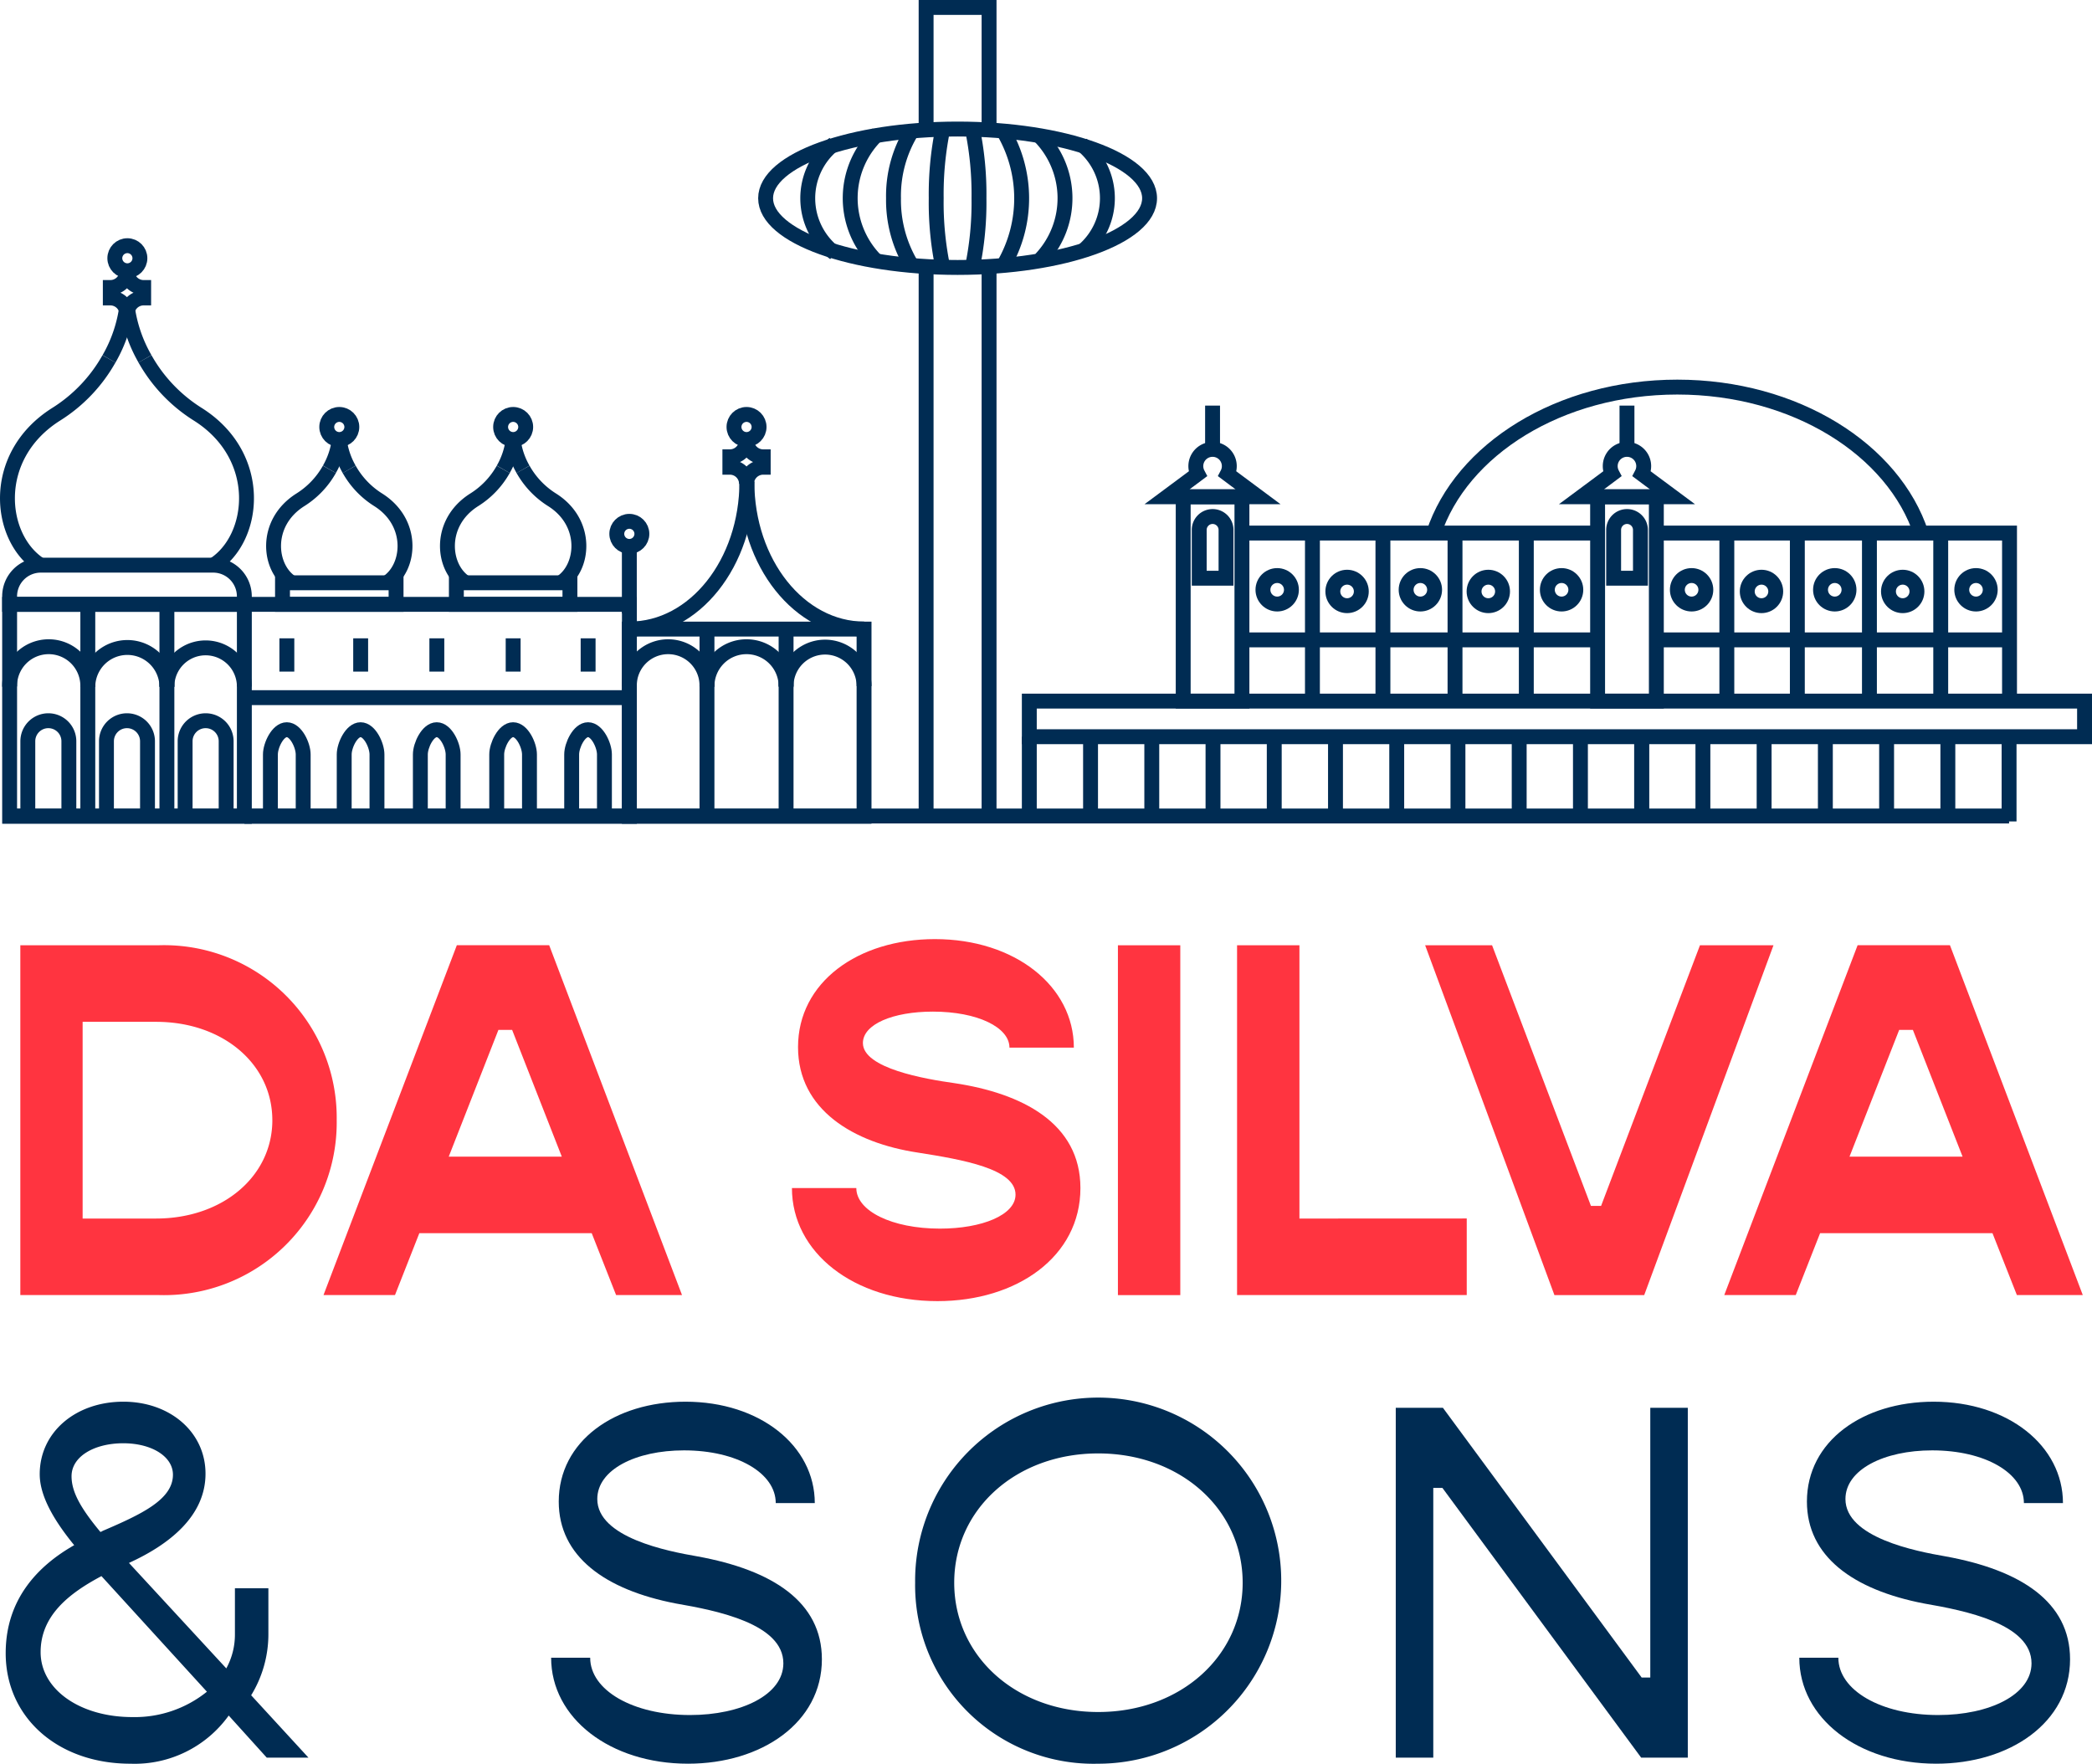 <svg xmlns="http://www.w3.org/2000/svg" width="140.468" height="118.424" viewBox="0 0 140.468 118.424">
  <g id="Group_2536" data-name="Group 2536" transform="translate(0.256 0.5)">
    <g id="Group_2507" data-name="Group 2507" transform="translate(0.122 62.557)">
      <path id="Path_3702" data-name="Path 3702" d="M390.521,297.54a11.593,11.593,0,0,1-11.984,11.745h-9.259V285.8h9.259A11.592,11.592,0,0,1,390.521,297.54Zm-4.323,0c0-3.779-3.336-6.6-7.8-6.6h-4.937v13.208H378.4C382.861,304.144,386.2,301.318,386.2,297.54Z" transform="translate(-368.291 -285.387)" fill="#ff3440"/>
      <path id="Path_3703" data-name="Path 3703" d="M445.508,305.132H433.933l-1.634,4.153h-4.8l8.953-23.49h6.2l8.919,23.49h-4.426Zm-2.009-5.141-3.336-8.511h-.919l-3.336,8.511Z" transform="translate(-406.155 -285.387)" fill="#ff3440"/>
      <path id="Path_3704" data-name="Path 3704" d="M517.458,301.342h4.323c0,1.532,2.383,2.723,5.617,2.723,2.825,0,5.073-.919,5.073-2.281,0-1.736-3.54-2.349-6.57-2.826-4.289-.647-8.034-2.859-8.034-7.081,0-4.358,4.017-7.251,9.192-7.251,5.379,0,9.328,3.166,9.328,7.285h-4.324c0-1.362-2.145-2.417-5.14-2.417-2.689,0-4.7.851-4.7,2.111,0,1.7,4.188,2.417,6.128,2.689,4.562.681,8.477,2.689,8.477,7.047,0,4.6-4.256,7.592-9.6,7.592C521.611,308.934,517.458,305.666,517.458,301.342Z" transform="translate(-464.661 -284.627)" fill="#ff3440"/>
      <path id="Path_3705" data-name="Path 3705" d="M580.059,285.8h4.188v23.49h-4.188Z" transform="translate(-505.374 -285.387)" fill="#ff3440"/>
      <path id="Path_3706" data-name="Path 3706" d="M618.36,304.144v5.141H602.938V285.8h4.188v18.349Z" transform="translate(-520.253 -285.387)" fill="#ff3440"/>
      <path id="Path_3707" data-name="Path 3707" d="M639.059,285.8h4.494l6.638,17.5h.681l6.639-17.5h4.937l-8.681,23.49H647.74Z" transform="translate(-543.745 -285.387)" fill="#ff3440"/>
      <path id="Path_3708" data-name="Path 3708" d="M714.511,305.132H702.936l-1.634,4.153h-4.8l8.953-23.49h6.2l8.919,23.49h-4.425Zm-2.008-5.141-3.337-8.511h-.919l-3.336,8.511Z" transform="translate(-581.103 -285.387)" fill="#ff3440"/>
      <path id="Path_3709" data-name="Path 3709" d="M383.986,397.357l-2.553-2.825a7.774,7.774,0,0,1-6.6,3.234c-4.868,0-8.375-3.1-8.375-7.421,0-3.609,2.145-5.856,4.6-7.252-1.362-1.667-2.315-3.3-2.315-4.766,0-2.825,2.417-4.868,5.617-4.868,3.132,0,5.515,2.043,5.515,4.834,0,2.86-2.451,4.767-5.14,5.992l6.536,7.081a4.729,4.729,0,0,0,.579-2.281v-3.1h2.247v3.1a7.842,7.842,0,0,1-1.157,4.086l3.847,4.187Zm-4.017-4.425-7.081-7.762c-2.247,1.192-4.085,2.69-4.085,5.107,0,2.485,2.621,4.358,6.162,4.358A7.723,7.723,0,0,0,379.969,392.932Zm-7.149-10.724c.068-.034.1-.034.136-.068,2.621-1.124,4.732-2.111,4.732-3.779,0-1.226-1.43-2.111-3.336-2.111-1.941,0-3.472.885-3.472,2.213C370.88,379.519,371.492,380.608,372.82,382.208Z" transform="translate(-366.454 -342.4)" fill="#002c53"/>
      <path id="Path_3710" data-name="Path 3710" d="M471.212,390.651h2.622c0,2.179,2.859,3.847,6.707,3.847,3.438,0,6.264-1.362,6.264-3.473,0-2.656-4.46-3.541-7.217-4.017-4.766-.919-7.865-3.166-7.865-6.843,0-4.051,3.745-6.706,8.511-6.706,5,0,8.681,2.962,8.681,6.809h-2.621c0-2.008-2.587-3.541-6.162-3.541-3.234,0-5.821,1.294-5.821,3.268,0,2.587,4.732,3.507,6.706,3.847,5.073.919,8.375,3.064,8.375,6.911,0,4.255-4.051,7.012-8.988,7.012C475.161,397.766,471.212,394.7,471.212,390.651Z" transform="translate(-434.584 -342.4)" fill="#002c53"/>
      <path id="Path_3711" data-name="Path 3711" d="M541.116,385.613a12.291,12.291,0,1,1,12.29,12.153A11.981,11.981,0,0,1,541.116,385.613Zm21.992,0c0-4.936-4.187-8.681-9.7-8.681s-9.668,3.745-9.668,8.681,4.153,8.682,9.668,8.682S563.108,390.549,563.108,385.613Z" transform="translate(-480.047 -342.4)" fill="#002c53"/>
      <path id="Path_3712" data-name="Path 3712" d="M633.415,374.629h3.166l13.345,18.111h.579V374.629h2.519v23.489h-3.132l-13.345-18.111h-.613v18.111h-2.519Z" transform="translate(-540.074 -343.16)" fill="#002c53"/>
      <path id="Path_3713" data-name="Path 3713" d="M710.913,390.651h2.622c0,2.179,2.859,3.847,6.706,3.847,3.438,0,6.264-1.362,6.264-3.473,0-2.656-4.459-3.541-7.217-4.017-4.766-.919-7.864-3.166-7.864-6.843,0-4.051,3.745-6.706,8.511-6.706,5,0,8.681,2.962,8.681,6.809h-2.622c0-2.008-2.587-3.541-6.162-3.541-3.234,0-5.821,1.294-5.821,3.268,0,2.587,4.732,3.507,6.707,3.847,5.073.919,8.375,3.064,8.375,6.911,0,4.255-4.051,7.012-8.988,7.012C714.862,397.766,710.913,394.7,710.913,390.651Z" transform="translate(-590.476 -342.4)" fill="#002c53"/>
    </g>
    <g id="Group_2530" data-name="Group 2530" transform="translate(0 0)">
      <g id="Group_2514" data-name="Group 2514" transform="translate(68.857 25.491)">
        <rect id="Rectangle_1008" data-name="Rectangle 1008" width="70.855" height="2.391" transform="translate(0 21.084)" fill="none" stroke="#002c53" stroke-miterlimit="10" stroke-width="1"/>
        <rect id="Rectangle_1009" data-name="Rectangle 1009" width="3.944" height="13.719" transform="translate(10.333 7.366)" fill="none" stroke="#002c53" stroke-miterlimit="10" stroke-width="1"/>
        <path id="Path_3714" data-name="Path 3714" d="M594.073,192.634l-.534-.4a1.124,1.124,0,1,0-1.989,0l-.535.4-1.529,1.135H595.6Z" transform="translate(-580.239 -186.404)" fill="none" stroke="#002c53" stroke-miterlimit="10" stroke-width="1"/>
        <line id="Line_112" data-name="Line 112" y2="2.94" transform="translate(12.305 1.243)" fill="none" stroke="#002c53" stroke-miterlimit="10" stroke-width="1"/>
        <path id="Rectangle_1010" data-name="Rectangle 1010" d="M.9,0h0a.9.9,0,0,1,.9.9V4.142a0,0,0,0,1,0,0H0a0,0,0,0,1,0,0V.9A.9.9,0,0,1,.9,0Z" transform="translate(11.409 8.69)" fill="none" stroke="#002c53" stroke-miterlimit="10" stroke-width="1"/>
        <rect id="Rectangle_1011" data-name="Rectangle 1011" width="3.944" height="13.719" transform="translate(38.159 7.366)" fill="none" stroke="#002c53" stroke-miterlimit="10" stroke-width="1"/>
        <path id="Path_3715" data-name="Path 3715" d="M673.657,192.634l-.535-.4a1.124,1.124,0,1,0-1.989,0l-.534.4-1.529,1.135h6.116Z" transform="translate(-631.997 -186.404)" fill="none" stroke="#002c53" stroke-miterlimit="10" stroke-width="1"/>
        <line id="Line_113" data-name="Line 113" y2="2.94" transform="translate(40.131 1.243)" fill="none" stroke="#002c53" stroke-miterlimit="10" stroke-width="1"/>
        <path id="Rectangle_1012" data-name="Rectangle 1012" d="M.9,0h0a.9.9,0,0,1,.9.9V4.142a0,0,0,0,1,0,0H0a0,0,0,0,1,0,0V.9A.9.9,0,0,1,.9,0Z" transform="translate(39.235 8.69)" fill="none" stroke="#002c53" stroke-miterlimit="10" stroke-width="1"/>
        <line id="Line_114" data-name="Line 114" x2="23.714" transform="translate(14.277 9.801)" fill="none" stroke="#002c53" stroke-miterlimit="10" stroke-width="1"/>
        <line id="Line_115" data-name="Line 115" x2="23.714" transform="translate(14.277 16.973)" fill="none" stroke="#002c53" stroke-miterlimit="10" stroke-width="1"/>
        <line id="Line_116" data-name="Line 116" y2="11.235" transform="translate(19.011 9.849)" fill="none" stroke="#002c53" stroke-miterlimit="10" stroke-width="1"/>
        <line id="Line_117" data-name="Line 117" y2="11.235" transform="translate(23.744 9.849)" fill="none" stroke="#002c53" stroke-miterlimit="10" stroke-width="1"/>
        <line id="Line_118" data-name="Line 118" y2="11.235" transform="translate(28.585 9.849)" fill="none" stroke="#002c53" stroke-miterlimit="10" stroke-width="1"/>
        <line id="Line_119" data-name="Line 119" y2="11.235" transform="translate(33.372 9.849)" fill="none" stroke="#002c53" stroke-miterlimit="10" stroke-width="1"/>
        <circle id="Ellipse_2" data-name="Ellipse 2" cx="0.956" cy="0.956" r="0.956" transform="translate(29.864 12.765)" fill="none" stroke="#002c53" stroke-miterlimit="10" stroke-width="1"/>
        <circle id="Ellipse_3" data-name="Ellipse 3" cx="0.956" cy="0.956" r="0.956" transform="translate(34.784 12.654)" fill="none" stroke="#002c53" stroke-miterlimit="10" stroke-width="1"/>
        <circle id="Ellipse_4" data-name="Ellipse 4" cx="0.956" cy="0.956" r="0.956" transform="translate(20.381 12.765)" fill="none" stroke="#002c53" stroke-miterlimit="10" stroke-width="1"/>
        <circle id="Ellipse_5" data-name="Ellipse 5" cx="0.956" cy="0.956" r="0.956" transform="translate(25.302 12.654)" fill="none" stroke="#002c53" stroke-miterlimit="10" stroke-width="1"/>
        <circle id="Ellipse_6" data-name="Ellipse 6" cx="0.956" cy="0.956" r="0.956" transform="translate(15.688 12.654)" fill="none" stroke="#002c53" stroke-miterlimit="10" stroke-width="1"/>
        <path id="Path_3716" data-name="Path 3716" d="M683.456,206.646H707.17v11.283" transform="translate(-641.353 -196.845)" fill="none" stroke="#002c53" stroke-miterlimit="10" stroke-width="1"/>
        <line id="Line_120" data-name="Line 120" x2="23.714" transform="translate(42.103 16.973)" fill="none" stroke="#002c53" stroke-miterlimit="10" stroke-width="1"/>
        <line id="Line_121" data-name="Line 121" y2="11.235" transform="translate(46.836 9.849)" fill="none" stroke="#002c53" stroke-miterlimit="10" stroke-width="1"/>
        <line id="Line_122" data-name="Line 122" y2="11.235" transform="translate(51.57 9.849)" fill="none" stroke="#002c53" stroke-miterlimit="10" stroke-width="1"/>
        <line id="Line_123" data-name="Line 123" y2="11.235" transform="translate(56.411 9.849)" fill="none" stroke="#002c53" stroke-miterlimit="10" stroke-width="1"/>
        <line id="Line_124" data-name="Line 124" y2="11.235" transform="translate(61.198 9.849)" fill="none" stroke="#002c53" stroke-miterlimit="10" stroke-width="1"/>
        <circle id="Ellipse_7" data-name="Ellipse 7" cx="0.956" cy="0.956" r="0.956" transform="translate(57.689 12.765)" fill="none" stroke="#002c53" stroke-miterlimit="10" stroke-width="1"/>
        <circle id="Ellipse_8" data-name="Ellipse 8" cx="0.956" cy="0.956" r="0.956" transform="translate(62.61 12.654)" fill="none" stroke="#002c53" stroke-miterlimit="10" stroke-width="1"/>
        <circle id="Ellipse_9" data-name="Ellipse 9" cx="0.956" cy="0.956" r="0.956" transform="translate(48.207 12.765)" fill="none" stroke="#002c53" stroke-miterlimit="10" stroke-width="1"/>
        <circle id="Ellipse_10" data-name="Ellipse 10" cx="0.956" cy="0.956" r="0.956" transform="translate(53.127 12.654)" fill="none" stroke="#002c53" stroke-miterlimit="10" stroke-width="1"/>
        <circle id="Ellipse_11" data-name="Ellipse 11" cx="0.956" cy="0.956" r="0.956" transform="translate(43.514 12.654)" fill="none" stroke="#002c53" stroke-miterlimit="10" stroke-width="1"/>
        <path id="Path_3717" data-name="Path 3717" d="M673.42,188.463c-1.848-5.66-8.478-9.849-16.375-9.849s-14.51,4.178-16.368,9.827" transform="translate(-613.532 -178.614)" fill="none" stroke="#002c53" stroke-miterlimit="10" stroke-width="1"/>
        <g id="Group_2508" data-name="Group 2508" transform="translate(4.112 23.475)">
          <line id="Line_125" data-name="Line 125" y2="5.689" fill="none" stroke="#002c53" stroke-miterlimit="10" stroke-width="1"/>
          <line id="Line_126" data-name="Line 126" y2="5.689" transform="translate(4.112)" fill="none" stroke="#002c53" stroke-miterlimit="10" stroke-width="1"/>
          <line id="Line_127" data-name="Line 127" y2="5.689" transform="translate(8.223)" fill="none" stroke="#002c53" stroke-miterlimit="10" stroke-width="1"/>
          <line id="Line_128" data-name="Line 128" y2="5.689" transform="translate(12.335)" fill="none" stroke="#002c53" stroke-miterlimit="10" stroke-width="1"/>
        </g>
        <g id="Group_2509" data-name="Group 2509" transform="translate(0 23.475)">
          <line id="Line_129" data-name="Line 129" y2="5.689" fill="none" stroke="#002c53" stroke-miterlimit="10" stroke-width="1"/>
        </g>
        <g id="Group_2510" data-name="Group 2510" transform="translate(20.559 23.475)">
          <line id="Line_130" data-name="Line 130" y2="5.689" fill="none" stroke="#002c53" stroke-miterlimit="10" stroke-width="1"/>
          <line id="Line_131" data-name="Line 131" y2="5.689" transform="translate(4.112)" fill="none" stroke="#002c53" stroke-miterlimit="10" stroke-width="1"/>
          <line id="Line_132" data-name="Line 132" y2="5.689" transform="translate(8.223)" fill="none" stroke="#002c53" stroke-miterlimit="10" stroke-width="1"/>
        </g>
        <g id="Group_2511" data-name="Group 2511" transform="translate(32.894 23.475)">
          <line id="Line_133" data-name="Line 133" y2="5.689" fill="none" stroke="#002c53" stroke-miterlimit="10" stroke-width="1"/>
          <line id="Line_134" data-name="Line 134" y2="5.689" transform="translate(4.112)" fill="none" stroke="#002c53" stroke-miterlimit="10" stroke-width="1"/>
          <line id="Line_135" data-name="Line 135" y2="5.689" transform="translate(8.223)" fill="none" stroke="#002c53" stroke-miterlimit="10" stroke-width="1"/>
        </g>
        <g id="Group_2512" data-name="Group 2512" transform="translate(41.117 23.475)">
          <line id="Line_136" data-name="Line 136" y2="5.689" fill="none" stroke="#002c53" stroke-miterlimit="10" stroke-width="1"/>
          <line id="Line_137" data-name="Line 137" y2="5.689" transform="translate(4.112)" fill="none" stroke="#002c53" stroke-miterlimit="10" stroke-width="1"/>
          <line id="Line_138" data-name="Line 138" y2="5.689" transform="translate(8.223)" fill="none" stroke="#002c53" stroke-miterlimit="10" stroke-width="1"/>
          <line id="Line_139" data-name="Line 139" y2="5.689" transform="translate(12.335)" fill="none" stroke="#002c53" stroke-miterlimit="10" stroke-width="1"/>
        </g>
        <g id="Group_2513" data-name="Group 2513" transform="translate(57.564 23.475)">
          <line id="Line_140" data-name="Line 140" y2="5.689" fill="none" stroke="#002c53" stroke-miterlimit="10" stroke-width="1"/>
          <line id="Line_141" data-name="Line 141" y2="5.689" transform="translate(4.112)" fill="none" stroke="#002c53" stroke-miterlimit="10" stroke-width="1"/>
          <line id="Line_142" data-name="Line 142" y2="5.689" transform="translate(8.223)" fill="none" stroke="#002c53" stroke-miterlimit="10" stroke-width="1"/>
        </g>
      </g>
      <g id="Group_2518" data-name="Group 2518" transform="translate(51.151)">
        <g id="Group_2515" data-name="Group 2515" transform="translate(10.777)">
          <line id="Line_143" data-name="Line 143" y1="37.406" transform="translate(4.227 17.25)" fill="none" stroke="#002c53" stroke-miterlimit="10" stroke-width="1"/>
          <line id="Line_144" data-name="Line 144" y2="37.406" transform="translate(0 17.25)" fill="none" stroke="#002c53" stroke-miterlimit="10" stroke-width="1"/>
          <path id="Path_3718" data-name="Path 3718" d="M547.45,113.956v-8.247h-4.227v8.164" transform="translate(-543.223 -105.709)" fill="none" stroke="#002c53" stroke-miterlimit="10" stroke-width="1"/>
        </g>
        <g id="Group_2517" data-name="Group 2517" transform="translate(0 8.11)">
          <g id="Group_2516" data-name="Group 2516" transform="translate(2.831)">
            <path id="Path_3719" data-name="Path 3719" d="M545.625,138.453a21.376,21.376,0,0,1-.464-4.748,21.749,21.749,0,0,1,.44-4.647" transform="translate(-536.537 -129.004)" fill="none" stroke="#002c53" stroke-miterlimit="10" stroke-width="1"/>
            <path id="Path_3720" data-name="Path 3720" d="M552.051,128.9a21.555,21.555,0,0,1,.453,4.7,21.325,21.325,0,0,1-.469,4.767" transform="translate(-541.008 -128.904)" fill="none" stroke="#002c53" stroke-miterlimit="10" stroke-width="1"/>
            <path id="Path_3721" data-name="Path 3721" d="M538.089,138.137a8.439,8.439,0,0,1-1.128-4.354,8.28,8.28,0,0,1,1.29-4.605" transform="translate(-531.204 -129.082)" fill="none" stroke="#002c53" stroke-miterlimit="10" stroke-width="1"/>
            <path id="Path_3722" data-name="Path 3722" d="M557.965,129.295a8.909,8.909,0,0,1,.082,9" transform="translate(-544.865 -129.158)" fill="none" stroke="#002c53" stroke-miterlimit="10" stroke-width="1"/>
            <path id="Path_3723" data-name="Path 3723" d="M530.3,138.424a5.948,5.948,0,0,1,.2-8.429" transform="translate(-525.798 -129.614)" fill="none" stroke="#002c53" stroke-miterlimit="10" stroke-width="1"/>
            <path id="Path_3724" data-name="Path 3724" d="M564.667,130.079a5.945,5.945,0,0,1,.2,8.376" transform="translate(-549.223 -129.668)" fill="none" stroke="#002c53" stroke-miterlimit="10" stroke-width="1"/>
            <path id="Path_3725" data-name="Path 3725" d="M522.308,139.238a4.666,4.666,0,0,1-.038-7.353" transform="translate(-520.497 -130.843)" fill="none" stroke="#002c53" stroke-miterlimit="10" stroke-width="1"/>
            <path id="Path_3726" data-name="Path 3726" d="M573.125,132.034a4.638,4.638,0,0,1,.047,7.168" transform="translate(-554.724 -130.94)" fill="none" stroke="#002c53" stroke-miterlimit="10" stroke-width="1"/>
          </g>
          <ellipse id="Ellipse_12" data-name="Ellipse 12" cx="12.891" cy="4.647" rx="12.891" ry="4.647" transform="translate(0 0.054)" fill="none" stroke="#002c53" stroke-miterlimit="10" stroke-width="1"/>
        </g>
      </g>
      <g id="Group_2529" data-name="Group 2529" transform="translate(0.245 15.996)">
        <g id="Group_2519" data-name="Group 2519" transform="translate(0 3.954)">
          <path id="Path_3727" data-name="Path 3727" d="M373.619,173.194a10.4,10.4,0,0,1-3.556,3.727c-4.468,2.829-3.872,8.339-1.043,10.126" transform="translate(-366.803 -169.549)" fill="none" stroke="#002c53" stroke-miterlimit="10" stroke-width="1"/>
          <path id="Path_3728" data-name="Path 3728" d="M386.3,166.414a9.55,9.55,0,0,0,1.21-3.645" transform="translate(-379.481 -162.769)" fill="none" stroke="#002c53" stroke-miterlimit="10" stroke-width="1"/>
          <path id="Path_3729" data-name="Path 3729" d="M389.757,162.769a9.55,9.55,0,0,0,1.21,3.645" transform="translate(-381.732 -162.769)" fill="none" stroke="#002c53" stroke-miterlimit="10" stroke-width="1"/>
          <path id="Path_3730" data-name="Path 3730" d="M397.815,187.047c2.829-1.787,3.425-7.3-1.043-10.126a10.4,10.4,0,0,1-3.556-3.727" transform="translate(-383.982 -169.549)" fill="none" stroke="#002c53" stroke-miterlimit="10" stroke-width="1"/>
          <path id="Path_3731" data-name="Path 3731" d="M380.887,212.814H369.312a2.093,2.093,0,0,0-2.093,2.093v.538h15.76v-.538A2.093,2.093,0,0,0,380.887,212.814Z" transform="translate(-367.074 -195.316)" fill="none" stroke="#002c53" stroke-miterlimit="10" stroke-width="1"/>
        </g>
        <rect id="Rectangle_1013" data-name="Rectangle 1013" width="15.761" height="14.232" transform="translate(0.145 24.083)" fill="none" stroke="#002c53" stroke-miterlimit="10" stroke-width="1"/>
        <line id="Line_145" data-name="Line 145" y2="14.232" transform="translate(5.395 24.083)" fill="none" stroke="#002c53" stroke-miterlimit="10" stroke-width="1"/>
        <line id="Line_146" data-name="Line 146" y2="14.232" transform="translate(10.706 24.083)" fill="none" stroke="#002c53" stroke-miterlimit="10" stroke-width="1"/>
        <path id="Path_3732" data-name="Path 3732" d="M382.232,231.278a2.656,2.656,0,0,1,5.312,0" transform="translate(-376.837 -201.643)" fill="none" stroke="#002c53" stroke-miterlimit="10" stroke-width="1"/>
        <path id="Path_3733" data-name="Path 3733" d="M367.219,231.247a2.625,2.625,0,1,1,5.249,0" transform="translate(-367.074 -201.643)" fill="none" stroke="#002c53" stroke-miterlimit="10" stroke-width="1"/>
        <path id="Path_3734" data-name="Path 3734" d="M397.424,231.293a2.6,2.6,0,1,1,5.2,0" transform="translate(-386.718 -201.689)" fill="none" stroke="#002c53" stroke-miterlimit="10" stroke-width="1"/>
        <path id="Path_3735" data-name="Path 3735" d="M373.47,249.1v-5.044a1.378,1.378,0,0,0-1.378-1.378h0a1.378,1.378,0,0,0-1.378,1.378V249.1" transform="translate(-369.347 -210.782)" fill="none" stroke="#002c53" stroke-miterlimit="10" stroke-width="1"/>
        <path id="Path_3736" data-name="Path 3736" d="M388.572,249.1v-5.044a1.378,1.378,0,0,0-1.378-1.378h0a1.378,1.378,0,0,0-1.378,1.378V249.1" transform="translate(-379.169 -210.782)" fill="none" stroke="#002c53" stroke-miterlimit="10" stroke-width="1"/>
        <path id="Path_3737" data-name="Path 3737" d="M403.675,249.1v-5.044a1.377,1.377,0,0,0-1.377-1.378h0a1.378,1.378,0,0,0-1.378,1.378V249.1" transform="translate(-388.991 -210.782)" fill="none" stroke="#002c53" stroke-miterlimit="10" stroke-width="1"/>
        <circle id="Ellipse_13" data-name="Ellipse 13" cx="0.842" cy="0.842" r="0.842" transform="translate(7.209)" fill="none" stroke="#002c53" stroke-miterlimit="10" stroke-width="1"/>
        <path id="Path_3738" data-name="Path 3738" d="M388.794,158.1v-.7a1.119,1.119,0,0,1-1.12-1.119h0a1.119,1.119,0,0,1-1.12,1.119v.7a1.119,1.119,0,0,1,1.12,1.119h0A1.119,1.119,0,0,1,388.794,158.1Z" transform="translate(-379.649 -154.591)" fill="none" stroke="#002c53" stroke-miterlimit="10" stroke-width="1"/>
        <g id="Group_2528" data-name="Group 2528" transform="translate(15.906 11.331)">
          <g id="Group_2527" data-name="Group 2527">
            <g id="Group_2522" data-name="Group 2522" transform="translate(1.962)">
              <g id="Group_2521" data-name="Group 2521" transform="translate(0 1.684)">
                <g id="Group_2520" data-name="Group 2520">
                  <path id="Path_3739" data-name="Path 3739" d="M432.431,194.415a5.714,5.714,0,0,0,1.955,2.049c2.457,1.556,2.129,4.586.573,5.568" transform="translate(-427.353 -192.411)" fill="none" stroke="#002c53" stroke-miterlimit="10" stroke-width="1"/>
                  <path id="Path_3740" data-name="Path 3740" d="M431.193,190.687a5.248,5.248,0,0,1-.665-2" transform="translate(-426.115 -188.683)" fill="none" stroke="#002c53" stroke-miterlimit="10" stroke-width="1"/>
                  <path id="Path_3741" data-name="Path 3741" d="M429.291,188.683a5.253,5.253,0,0,1-.665,2" transform="translate(-424.878 -188.683)" fill="none" stroke="#002c53" stroke-miterlimit="10" stroke-width="1"/>
                  <path id="Path_3742" data-name="Path 3742" d="M419.127,202.032c-1.556-.983-1.883-4.012.573-5.568a5.718,5.718,0,0,0,1.955-2.049" transform="translate(-417.907 -192.411)" fill="none" stroke="#002c53" stroke-miterlimit="10" stroke-width="1"/>
                </g>
                <path id="Path_3743" data-name="Path 3743" d="M423.437,216.2h3.812v1.447h-7.625V216.2Z" transform="translate(-419.024 -206.579)" fill="none" stroke="#002c53" stroke-miterlimit="10" stroke-width="1"/>
              </g>
              <circle id="Ellipse_14" data-name="Ellipse 14" cx="0.842" cy="0.842" r="0.842" transform="translate(3.571)" fill="none" stroke="#002c53" stroke-miterlimit="10" stroke-width="1"/>
            </g>
            <g id="Group_2525" data-name="Group 2525" transform="translate(13.636)">
              <g id="Group_2524" data-name="Group 2524" transform="translate(0 1.684)">
                <g id="Group_2523" data-name="Group 2523">
                  <path id="Path_3744" data-name="Path 3744" d="M465.82,194.415a5.715,5.715,0,0,0,1.955,2.049c2.457,1.556,2.129,4.586.573,5.568" transform="translate(-460.742 -192.411)" fill="none" stroke="#002c53" stroke-miterlimit="10" stroke-width="1"/>
                  <path id="Path_3745" data-name="Path 3745" d="M464.582,190.687a5.249,5.249,0,0,1-.665-2" transform="translate(-459.504 -188.683)" fill="none" stroke="#002c53" stroke-miterlimit="10" stroke-width="1"/>
                  <path id="Path_3746" data-name="Path 3746" d="M462.68,188.683a5.251,5.251,0,0,1-.665,2" transform="translate(-458.267 -188.683)" fill="none" stroke="#002c53" stroke-miterlimit="10" stroke-width="1"/>
                  <path id="Path_3747" data-name="Path 3747" d="M452.516,202.032c-1.556-.983-1.883-4.012.573-5.568a5.714,5.714,0,0,0,1.955-2.049" transform="translate(-451.296 -192.411)" fill="none" stroke="#002c53" stroke-miterlimit="10" stroke-width="1"/>
                </g>
                <path id="Path_3748" data-name="Path 3748" d="M456.826,216.2h3.812v1.447h-7.625V216.2Z" transform="translate(-452.413 -206.579)" fill="none" stroke="#002c53" stroke-miterlimit="10" stroke-width="1"/>
              </g>
              <circle id="Ellipse_15" data-name="Ellipse 15" cx="0.842" cy="0.842" r="0.842" transform="translate(3.571)" fill="none" stroke="#002c53" stroke-miterlimit="10" stroke-width="1"/>
            </g>
            <line id="Line_147" data-name="Line 147" y2="12.571" transform="translate(36.375 14.412)" fill="none" stroke="#002c53" stroke-miterlimit="10" stroke-width="1"/>
            <line id="Line_148" data-name="Line 148" y2="12.571" transform="translate(31.063 14.412)" fill="none" stroke="#002c53" stroke-miterlimit="10" stroke-width="1"/>
            <path id="Path_3749" data-name="Path 3749" d="M491.44,231.229a2.607,2.607,0,1,0-5.213,0" transform="translate(-460.377 -212.974)" fill="none" stroke="#002c53" stroke-miterlimit="10" stroke-width="1"/>
            <path id="Path_3750" data-name="Path 3750" d="M506.45,231.278a2.656,2.656,0,1,0-5.311,0" transform="translate(-470.075 -212.974)" fill="none" stroke="#002c53" stroke-miterlimit="10" stroke-width="1"/>
            <path id="Path_3751" data-name="Path 3751" d="M521.565,231.169a2.618,2.618,0,1,0-5.236,0" transform="translate(-479.954 -212.928)" fill="none" stroke="#002c53" stroke-miterlimit="10" stroke-width="1"/>
            <path id="Path_3752" data-name="Path 3752" d="M417.3,250.116v-4.045c0-.61.494-1.661,1.1-1.661h0c.61,0,1.1,1.051,1.1,1.661v4.045" transform="translate(-415.55 -223.242)" fill="none" stroke="#002c53" stroke-miterlimit="10" stroke-width="1"/>
            <path id="Path_3753" data-name="Path 3753" d="M431.473,250.116v-4.045c0-.61.494-1.661,1.1-1.661h0c.61,0,1.1,1.051,1.1,1.661v4.045" transform="translate(-424.768 -223.242)" fill="none" stroke="#002c53" stroke-miterlimit="10" stroke-width="1"/>
            <path id="Path_3754" data-name="Path 3754" d="M446.1,250.116v-4.045c0-.61.495-1.661,1.1-1.661h0c.61,0,1.1,1.051,1.1,1.661v4.045" transform="translate(-434.282 -223.242)" fill="none" stroke="#002c53" stroke-miterlimit="10" stroke-width="1"/>
            <path id="Path_3755" data-name="Path 3755" d="M460.758,250.116v-4.045c0-.61.495-1.661,1.1-1.661h0c.61,0,1.1,1.051,1.1,1.661v4.045" transform="translate(-443.813 -223.242)" fill="none" stroke="#002c53" stroke-miterlimit="10" stroke-width="1"/>
            <path id="Path_3756" data-name="Path 3756" d="M475.153,250.116v-4.045c0-.61.495-1.661,1.1-1.661h0c.61,0,1.1,1.051,1.1,1.661v4.045" transform="translate(-453.175 -223.242)" fill="none" stroke="#002c53" stroke-miterlimit="10" stroke-width="1"/>
            <path id="Path_3757" data-name="Path 3757" d="M412.3,234.57h25.85V220.338H412.3" transform="translate(-412.295 -207.586)" fill="none" stroke="#002c53" stroke-miterlimit="10" stroke-width="1"/>
            <line id="Line_149" data-name="Line 149" x1="25.85" transform="translate(0 19.016)" fill="none" stroke="#002c53" stroke-miterlimit="10" stroke-width="1"/>
            <line id="Line_150" data-name="Line 150" y2="4.751" transform="translate(25.85 8.606)" fill="none" stroke="#002c53" stroke-miterlimit="10" stroke-width="1"/>
            <rect id="Rectangle_1014" data-name="Rectangle 1014" width="15.761" height="12.571" transform="translate(41.61 26.984) rotate(-180)" fill="none" stroke="#002c53" stroke-miterlimit="10" stroke-width="1"/>
            <g id="Group_2526" data-name="Group 2526" transform="translate(25.864 4.508)">
              <path id="Path_3758" data-name="Path 3758" d="M508.805,196.76c0,5.47,3.527,9.9,7.88,9.9" transform="translate(-500.926 -196.76)" fill="none" stroke="#002c53" stroke-miterlimit="10" stroke-width="1"/>
              <path id="Path_3759" data-name="Path 3759" d="M494.149,196.76c0,5.47-3.528,9.9-7.88,9.9" transform="translate(-486.269 -196.76)" fill="none" stroke="#002c53" stroke-miterlimit="10" stroke-width="1"/>
            </g>
            <line id="Line_151" data-name="Line 151" y2="2.234" transform="translate(18.049 15.033)" fill="none" stroke="#002c53" stroke-miterlimit="10" stroke-width="1"/>
            <line id="Line_152" data-name="Line 152" y2="2.234" transform="translate(23.082 15.033)" fill="none" stroke="#002c53" stroke-miterlimit="10" stroke-width="1"/>
            <line id="Line_153" data-name="Line 153" y2="2.234" transform="translate(12.925 15.033)" fill="none" stroke="#002c53" stroke-miterlimit="10" stroke-width="1"/>
            <line id="Line_154" data-name="Line 154" y2="2.234" transform="translate(7.81 15.033)" fill="none" stroke="#002c53" stroke-miterlimit="10" stroke-width="1"/>
            <line id="Line_155" data-name="Line 155" y2="2.234" transform="translate(2.854 15.033)" fill="none" stroke="#002c53" stroke-miterlimit="10" stroke-width="1"/>
          </g>
          <circle id="Ellipse_16" data-name="Ellipse 16" cx="0.842" cy="0.842" r="0.842" transform="translate(25.008 7.177)" fill="none" stroke="#002c53" stroke-miterlimit="10" stroke-width="1"/>
          <circle id="Ellipse_17" data-name="Ellipse 17" cx="0.842" cy="0.842" r="0.842" transform="translate(32.877)" fill="none" stroke="#002c53" stroke-miterlimit="10" stroke-width="1"/>
          <path id="Path_3760" data-name="Path 3760" d="M505.533,190.62v-.7a1.119,1.119,0,0,0,1.119-1.12h0a1.12,1.12,0,0,0,1.12,1.12v.7a1.12,1.12,0,0,0-1.12,1.12h0A1.119,1.119,0,0,0,505.533,190.62Z" transform="translate(-472.933 -187.075)" fill="none" stroke="#002c53" stroke-miterlimit="10" stroke-width="1"/>
        </g>
      </g>
      <line id="Line_156" data-name="Line 156" x2="134.644" transform="translate(0 54.29)" fill="none" stroke="#002c53" stroke-miterlimit="10" stroke-width="1"/>
    </g>
  </g>
</svg>
